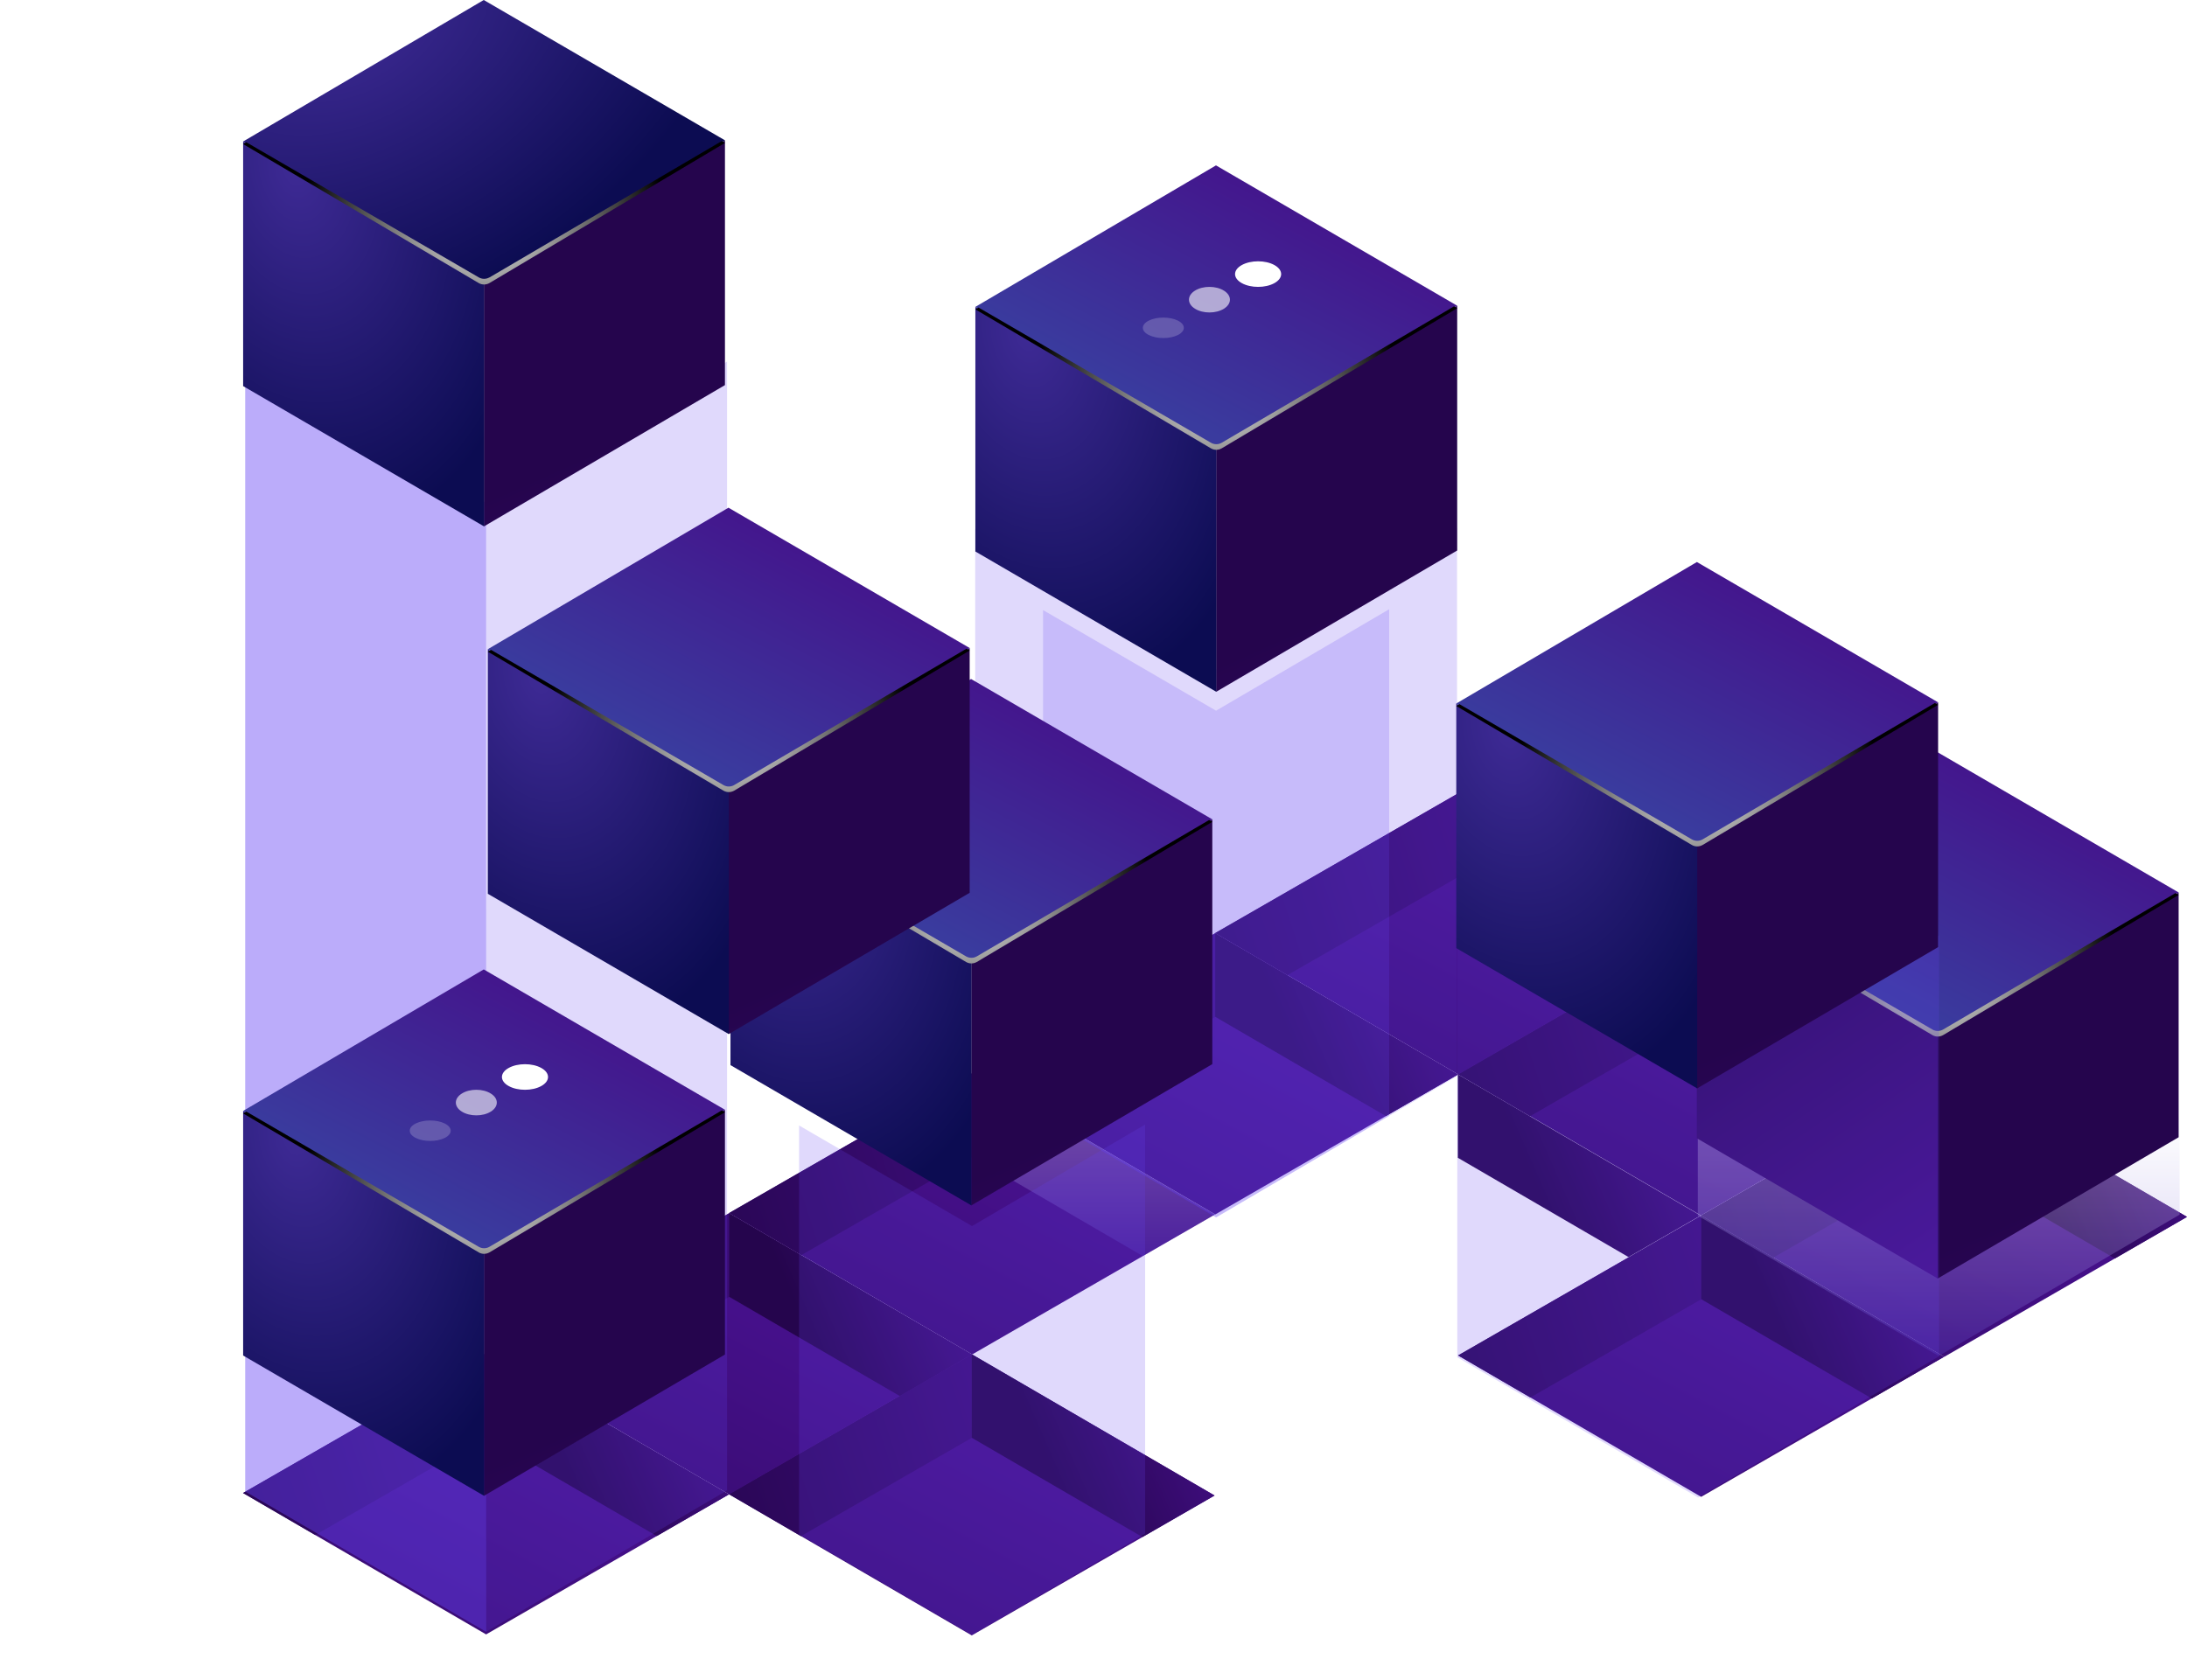 <svg xmlns="http://www.w3.org/2000/svg" width="531" height="408" viewBox="0 0 531 408" fill="none"><g clip-path="url(#clip0_135_1653)"><path d="M176.973 362.949L118.023 328.647L59.011 362.604L118.023 396.946L176.973 362.949Z" fill="url(#paint0_linear_135_1653)"></path><path d="M118.063 348.944V328.667L118.023 328.647L59.011 362.604L76.542 372.813L118.063 348.944Z" fill="url(#paint1_linear_135_1653)"></path><path d="M176.973 362.949L118.022 328.647V348.944L159.462 373.057L176.973 362.949Z" fill="url(#paint2_linear_135_1653)"></path><path d="M294.894 363.213L235.944 328.911L176.932 362.868L235.944 397.19L294.894 363.213Z" fill="url(#paint3_linear_135_1653)"></path><path d="M235.984 349.188V328.931L235.944 328.911L176.932 362.868L194.463 373.077L235.984 349.188Z" fill="url(#paint4_linear_135_1653)"></path><path d="M294.894 363.213L235.944 328.911V349.188L277.384 373.3L294.894 363.213Z" fill="url(#paint5_linear_135_1653)"></path><path d="M235.984 328.952L177.034 294.65L118.022 328.607L177.034 362.949L235.984 328.952Z" fill="url(#paint6_linear_135_1653)"></path><path d="M177.074 314.947V294.67L177.034 294.65L118.022 328.607L135.553 338.816L177.074 314.947Z" fill="url(#paint7_linear_135_1653)"></path><path d="M235.984 328.952L177.034 294.65V314.947L218.474 339.059L235.984 328.952Z" fill="url(#paint8_linear_135_1653)"></path><path d="M294.996 294.954L236.045 260.653L177.034 294.609L236.045 328.952L294.996 294.954Z" fill="url(#paint9_linear_135_1653)"></path><path d="M236.086 280.949V260.673L236.045 260.653L177.034 294.609L194.565 304.819L236.086 280.949Z" fill="url(#paint10_linear_135_1653)"></path><g style="mix-blend-mode:overlay" opacity="0.3"><path d="M294.996 294.954L236.045 260.653V280.949L277.485 305.062L294.996 294.954Z" fill="url(#paint11_linear_135_1653)"></path></g><path d="M471.989 329.54L413.038 295.238L354.027 329.195L413.038 363.537L471.989 329.54Z" fill="url(#paint12_linear_135_1653)"></path><path d="M413.079 315.535V295.259L413.038 295.238L354.027 329.195L371.578 339.405L413.079 315.535Z" fill="url(#paint13_linear_135_1653)"></path><path d="M471.989 329.54L413.059 295.238V315.535L454.478 339.648L471.989 329.54Z" fill="url(#paint14_linear_135_1653)"></path><path d="M412.916 295.218L353.966 260.916V281.193L395.406 305.306L412.916 295.218Z" fill="url(#paint15_linear_135_1653)"></path><path d="M354.007 260.957L295.056 226.655L236.045 260.612L295.056 294.954L354.007 260.957Z" fill="url(#paint16_linear_135_1653)"></path><path d="M295.097 246.952V226.676L295.056 226.655L236.045 260.612L253.576 270.821L295.097 246.952Z" fill="url(#paint17_linear_135_1653)"></path><path d="M354.007 260.957L295.056 226.655V246.952L336.496 271.065L354.007 260.957Z" fill="url(#paint18_linear_135_1653)"></path><path d="M531 295.543L472.05 261.241L413.038 295.198L472.05 329.54L531 295.543Z" fill="url(#paint19_linear_135_1653)"></path><path d="M472.09 281.538V261.261L472.05 261.241L413.038 295.198L430.589 305.407L472.09 281.538Z" fill="url(#paint20_linear_135_1653)"></path><path d="M531 295.543L472.07 261.241V281.538L513.489 305.651L531 295.543Z" fill="url(#paint21_linear_135_1653)"></path><path d="M471.928 261.221L412.977 226.919L353.966 260.876L412.977 295.198L471.928 261.221Z" fill="url(#paint22_linear_135_1653)"></path><path d="M413.018 247.196V226.939L412.977 226.919L353.966 260.876L371.497 271.085L413.018 247.196Z" fill="url(#paint23_linear_135_1653)"></path><path d="M471.928 261.221L412.977 226.919V247.196L454.417 271.308L471.928 261.221Z" fill="url(#paint24_linear_135_1653)"></path><path d="M413.018 226.96L354.068 192.658L295.056 226.615L354.068 260.957L413.018 226.96Z" fill="url(#paint25_linear_135_1653)"></path><path d="M354.108 212.955V192.678L354.068 192.658L295.056 226.615L312.587 236.824L354.108 212.955Z" fill="url(#paint26_linear_135_1653)"></path><path d="M413.018 226.96L354.068 192.658V212.955L395.508 237.068L413.018 226.96Z" fill="url(#paint27_linear_135_1653)"></path><g style="mix-blend-mode:overlay" opacity="0.3"><path d="M529.212 270.76L470.709 305.082L412.226 271.045V295.259L470.709 329.317V329.337V329.317L470.729 329.337V329.317L529.212 294.995V270.76Z" fill="url(#paint28_linear_135_1653)"></path></g><path d="M470.445 251.072V310.522L528.969 276.2V216.75L470.445 251.072Z" fill="url(#paint29_linear_135_1653)"></path><path d="M470.485 251.072V310.522L411.982 276.444V217.035L470.485 251.072Z" fill="url(#paint30_linear_135_1653)"></path><path d="M411.982 217.035L470.485 251.072L528.969 216.75L470.404 182.672L411.982 217.035Z" fill="url(#paint31_linear_135_1653)"></path><path style="mix-blend-mode:color-dodge" d="M471.785 250.037C470.993 250.504 469.998 250.504 469.185 250.037L412.754 217.197L411.982 217.643L469.185 251.397C469.978 251.864 470.973 251.864 471.785 251.397L528.969 217.359L528.197 216.913L471.785 250.037V250.037Z" fill="url(#paint32_radial_135_1653)"></path><path opacity="0.2" d="M353.763 128.256L295.26 162.578L236.776 128.54V261.586L295.239 295.644V295.665H295.26H295.28V295.644L353.763 261.343V128.256Z" fill="#6444F4"></path><path opacity="0.2" d="M337.288 147.964L295.259 172.605L253.251 148.167V271.187L295.259 295.665H295.28L337.288 271.004V147.964Z" fill="#6444F4"></path><path d="M295.28 108.568V168.018L353.804 133.696V74.246L295.28 108.568Z" fill="url(#paint33_linear_135_1653)"></path><g filter="url(#filter0_dd_135_1653)"><path d="M295.32 108.568V168.018L236.817 133.939V74.53L295.32 108.568Z" fill="url(#paint34_radial_135_1653)"></path></g><path d="M236.817 74.53L295.32 108.568L353.803 74.246L295.239 40.167L236.817 74.53Z" fill="url(#paint35_linear_135_1653)"></path><path style="mix-blend-mode:color-dodge" d="M296.62 107.533C295.828 108 294.833 108 294.02 107.533L237.589 74.692L236.817 75.139L294.02 108.893C294.813 109.36 295.808 109.36 296.62 108.893L353.803 74.855L353.032 74.408L296.62 107.533Z" fill="url(#paint36_radial_135_1653)"></path><path opacity="0.2" d="M278.034 273.115L236.005 297.776L194.016 273.338V372.651L236.005 397.109V397.129H236.025V397.109L278.034 372.468V273.115Z" fill="#6444F4"></path><path d="M235.822 233.313V292.762L294.346 258.44V198.991L235.822 233.313Z" fill="url(#paint37_linear_135_1653)"></path><g filter="url(#filter1_dd_135_1653)"><path d="M235.862 233.313V292.762L177.359 258.684V199.275L235.862 233.313Z" fill="url(#paint38_radial_135_1653)"></path></g><path d="M177.359 199.275L235.862 233.313L294.345 198.991L235.781 164.912L177.359 199.275Z" fill="url(#paint39_linear_135_1653)"></path><path style="mix-blend-mode:color-dodge" d="M237.162 232.278C236.37 232.744 235.375 232.744 234.562 232.278L178.131 199.437L177.359 199.884L234.562 233.637C235.354 234.104 236.35 234.104 237.162 233.637L294.345 199.6L293.574 199.153L237.162 232.278V232.278Z" fill="url(#paint40_radial_135_1653)"></path><path opacity="0.2" d="M470.811 227.122L412.307 261.444L353.824 227.406V329.642L412.307 363.7V363.72H412.327V363.7L470.811 329.398V227.122Z" fill="#6444F4"></path><path d="M412.043 204.897V264.347L470.567 230.025V170.575L412.043 204.897Z" fill="url(#paint41_linear_135_1653)"></path><g filter="url(#filter2_dd_135_1653)"><path d="M412.084 204.897V264.347L353.58 230.268V170.859L412.084 204.897Z" fill="url(#paint42_radial_135_1653)"></path></g><path d="M353.58 170.859L412.084 204.897L470.567 170.575L412.003 136.497L353.58 170.859Z" fill="url(#paint43_linear_135_1653)"></path><g style="mix-blend-mode:overlay" opacity="0.2"><path d="M285.974 77.858C287.92 78.829 287.92 80.401 285.974 81.372C284.028 82.343 280.89 82.343 278.944 81.372C276.998 80.401 276.998 78.829 278.944 77.858C280.88 76.887 284.028 76.887 285.974 77.858Z" fill="white"></path></g><g style="mix-blend-mode:overlay" opacity="0.6"><path d="M297.166 70.585C299.112 71.798 299.112 73.764 297.166 74.977C295.22 76.191 292.083 76.191 290.137 74.977C288.19 73.764 288.19 71.798 290.137 70.585C292.073 69.371 295.22 69.371 297.166 70.585Z" fill="white"></path></g><g style="mix-blend-mode:overlay"><path d="M309.419 64.372C311.608 65.585 311.608 67.551 309.419 68.764C307.23 69.978 303.7 69.978 301.511 68.764C299.322 67.551 299.322 65.585 301.511 64.372C303.7 63.158 307.23 63.158 309.419 64.372Z" fill="white"></path></g><path style="mix-blend-mode:color-dodge" d="M413.384 203.862C412.592 204.329 411.596 204.329 410.784 203.862L354.352 171.022L353.58 171.468L410.784 205.222C411.576 205.689 412.571 205.689 413.384 205.222L470.567 171.184L469.795 170.737L413.384 203.862Z" fill="url(#paint44_radial_135_1653)"></path><path opacity="0.2" d="M176.526 87.825L118.022 122.147L59.539 88.129V362.239L118.002 396.297V396.317L118.022 396.297L118.043 396.317V396.297L176.526 361.975V87.825Z" fill="#6444F4"></path><path opacity="0.3" d="M118.022 122.147L59.539 88.129V362.239L118.002 396.297V396.317L118.022 396.297L118.043 396.317V396.297L118.022 122.147Z" fill="#6444F4"></path><path d="M117.494 68.4V127.85L176.018 93.528V34.078L117.494 68.4Z" fill="url(#paint45_linear_135_1653)"></path><g filter="url(#filter3_dd_135_1653)"><path d="M117.535 68.4V127.85L59.032 93.772V34.363L117.535 68.4Z" fill="url(#paint46_radial_135_1653)"></path></g><g filter="url(#filter4_dd_135_1653)"><path d="M59.032 34.363L117.535 68.4L176.018 34.078L117.454 0L59.032 34.363Z" fill="url(#paint47_radial_135_1653)"></path></g><path style="mix-blend-mode:color-dodge" d="M118.835 67.365C118.043 67.832 117.047 67.832 116.235 67.365L59.803 34.545L59.032 34.992L116.235 68.746C117.027 69.212 118.022 69.212 118.835 68.746L176.018 34.708L175.246 34.261L118.835 67.386V67.365Z" fill="url(#paint48_radial_135_1653)"></path><path d="M176.912 191.704V251.154L235.436 216.832V157.382L176.912 191.704Z" fill="url(#paint49_linear_135_1653)"></path><g filter="url(#filter5_dd_135_1653)"><path d="M176.953 191.704V251.154L118.449 217.075V157.666L176.953 191.704Z" fill="url(#paint50_radial_135_1653)"></path></g><path d="M118.449 157.666L176.953 191.704L235.436 157.382L176.871 123.304L118.449 157.666Z" fill="url(#paint51_linear_135_1653)"></path><path style="mix-blend-mode:color-dodge" d="M178.253 190.669C177.461 191.136 176.465 191.136 175.653 190.669L119.221 157.829L118.449 158.275L175.653 192.029C176.445 192.496 177.44 192.496 178.253 192.029L235.436 157.991L234.664 157.544L178.253 190.669V190.669Z" fill="url(#paint52_radial_135_1653)"></path><path d="M117.494 303.844V363.294L176.018 328.972V269.522L117.494 303.844Z" fill="url(#paint53_linear_135_1653)"></path><g filter="url(#filter6_dd_135_1653)"><path d="M117.535 303.844V363.294L59.032 329.215V269.806L117.535 303.844Z" fill="url(#paint54_radial_135_1653)"></path></g><path d="M59.032 269.806L117.535 303.844L176.018 269.522L117.454 235.444L59.032 269.806Z" fill="url(#paint55_linear_135_1653)"></path><path style="mix-blend-mode:color-dodge" d="M118.835 302.809C118.043 303.276 117.047 303.276 116.235 302.809L59.803 269.969L59.032 270.415L116.235 304.169C117.027 304.636 118.022 304.636 118.835 304.169L176.018 270.131L175.246 269.685L118.835 302.809V302.809Z" fill="url(#paint56_radial_135_1653)"></path><g style="mix-blend-mode:overlay" opacity="0.2"><path d="M107.974 272.858C109.92 273.829 109.92 275.402 107.974 276.372C106.028 277.343 102.89 277.343 100.944 276.372C98.998 275.402 98.998 273.829 100.944 272.858C102.88 271.887 106.028 271.887 107.974 272.858Z" fill="white"></path></g><g style="mix-blend-mode:overlay" opacity="0.6"><path d="M119.166 265.585C121.112 266.798 121.112 268.764 119.166 269.977C117.22 271.191 114.082 271.191 112.136 269.977C110.19 268.764 110.19 266.798 112.136 265.585C114.072 264.371 117.22 264.371 119.166 265.585Z" fill="white"></path></g><g style="mix-blend-mode:overlay"><path d="M131.419 259.372C133.608 260.585 133.608 262.551 131.419 263.764C129.23 264.978 125.7 264.978 123.511 263.764C121.322 262.551 121.322 260.585 123.511 259.372C125.7 258.158 129.23 258.158 131.419 259.372Z" fill="white"></path></g></g><defs><filter id="filter0_dd_135_1653" x="232.817" y="71.53" width="66.503" height="101.487" filterUnits="userSpaceOnUse" color-interpolation-filters="sRGB"><feGaussianBlur stdDeviation="2"></feGaussianBlur><feGaussianBlur stdDeviation="0.5"></feGaussianBlur></filter><filter id="filter1_dd_135_1653" x="173.359" y="196.275" width="66.503" height="101.487" filterUnits="userSpaceOnUse" color-interpolation-filters="sRGB"><feGaussianBlur stdDeviation="2"></feGaussianBlur><feGaussianBlur stdDeviation="0.5"></feGaussianBlur></filter><filter id="filter2_dd_135_1653" x="349.58" y="167.859" width="66.503" height="101.487" filterUnits="userSpaceOnUse" color-interpolation-filters="sRGB"><feGaussianBlur stdDeviation="2"></feGaussianBlur><feGaussianBlur stdDeviation="0.5"></feGaussianBlur></filter><filter id="filter3_dd_135_1653" x="55.032" y="31.363" width="66.503" height="101.487" filterUnits="userSpaceOnUse" color-interpolation-filters="sRGB"><feGaussianBlur stdDeviation="2"></feGaussianBlur><feGaussianBlur stdDeviation="0.5"></feGaussianBlur></filter><filter id="filter4_dd_135_1653" x="55.032" y="-3" width="124.987" height="76.4" filterUnits="userSpaceOnUse" color-interpolation-filters="sRGB"><feGaussianBlur stdDeviation="2"></feGaussianBlur><feGaussianBlur stdDeviation="0.5"></feGaussianBlur></filter><filter id="filter5_dd_135_1653" x="114.449" y="154.666" width="66.503" height="101.487" filterUnits="userSpaceOnUse" color-interpolation-filters="sRGB"><feGaussianBlur stdDeviation="2"></feGaussianBlur><feGaussianBlur stdDeviation="0.5"></feGaussianBlur></filter><filter id="filter6_dd_135_1653" x="55.032" y="266.806" width="66.503" height="101.487" filterUnits="userSpaceOnUse" color-interpolation-filters="sRGB"><feGaussianBlur stdDeviation="2"></feGaussianBlur><feGaussianBlur stdDeviation="0.5"></feGaussianBlur></filter><linearGradient id="paint0_linear_135_1653" x1="56.858" y1="479.209" x2="122.548" y2="353.913" gradientUnits="userSpaceOnUse"><stop stop-color="#25054D"></stop><stop offset="1" stop-color="#45108A"></stop></linearGradient><linearGradient id="paint1_linear_135_1653" x1="40.77" y1="369.139" x2="152.883" y2="332.571" gradientUnits="userSpaceOnUse"><stop stop-color="#25054D"></stop><stop offset="1" stop-color="#45108A"></stop></linearGradient><linearGradient id="paint2_linear_135_1653" x1="134.883" y1="352.537" x2="177.104" y2="334.061" gradientUnits="userSpaceOnUse"><stop stop-color="#25054D"></stop><stop offset="1" stop-color="#45108A"></stop></linearGradient><linearGradient id="paint3_linear_135_1653" x1="174.779" y1="479.473" x2="240.47" y2="354.176" gradientUnits="userSpaceOnUse"><stop stop-color="#25054D"></stop><stop offset="1" stop-color="#45108A"></stop></linearGradient><linearGradient id="paint4_linear_135_1653" x1="158.691" y1="369.383" x2="270.804" y2="332.814" gradientUnits="userSpaceOnUse"><stop stop-color="#25054D"></stop><stop offset="1" stop-color="#45108A"></stop></linearGradient><linearGradient id="paint5_linear_135_1653" x1="252.804" y1="352.8" x2="295.025" y2="334.325" gradientUnits="userSpaceOnUse"><stop stop-color="#25054D"></stop><stop offset="1" stop-color="#45108A"></stop></linearGradient><linearGradient id="paint6_linear_135_1653" x1="115.869" y1="445.212" x2="181.56" y2="319.915" gradientUnits="userSpaceOnUse"><stop stop-color="#25054D"></stop><stop offset="1" stop-color="#45108A"></stop></linearGradient><linearGradient id="paint7_linear_135_1653" x1="99.781" y1="335.142" x2="211.895" y2="298.573" gradientUnits="userSpaceOnUse"><stop stop-color="#25054D"></stop><stop offset="1" stop-color="#45108A"></stop></linearGradient><linearGradient id="paint8_linear_135_1653" x1="193.894" y1="318.539" x2="236.115" y2="300.064" gradientUnits="userSpaceOnUse"><stop stop-color="#25054D"></stop><stop offset="1" stop-color="#45108A"></stop></linearGradient><linearGradient id="paint9_linear_135_1653" x1="174.881" y1="411.215" x2="240.571" y2="285.918" gradientUnits="userSpaceOnUse"><stop stop-color="#25054D"></stop><stop offset="1" stop-color="#45108A"></stop></linearGradient><linearGradient id="paint10_linear_135_1653" x1="158.792" y1="301.145" x2="270.906" y2="264.576" gradientUnits="userSpaceOnUse"><stop stop-color="#25054D"></stop><stop offset="1" stop-color="#45108A"></stop></linearGradient><linearGradient id="paint11_linear_135_1653" x1="265.52" y1="260.653" x2="265.52" y2="305.062" gradientUnits="userSpaceOnUse"><stop stop-color="white"></stop><stop offset="1" stop-color="#5C46C9"></stop></linearGradient><linearGradient id="paint12_linear_135_1653" x1="351.874" y1="445.801" x2="417.564" y2="320.524" gradientUnits="userSpaceOnUse"><stop stop-color="#25054D"></stop><stop offset="1" stop-color="#45108A"></stop></linearGradient><linearGradient id="paint13_linear_135_1653" x1="335.806" y1="335.731" x2="447.899" y2="299.162" gradientUnits="userSpaceOnUse"><stop stop-color="#25054D"></stop><stop offset="1" stop-color="#45108A"></stop></linearGradient><linearGradient id="paint14_linear_135_1653" x1="429.899" y1="319.128" x2="472.12" y2="300.673" gradientUnits="userSpaceOnUse"><stop stop-color="#25054D"></stop><stop offset="1" stop-color="#45108A"></stop></linearGradient><linearGradient id="paint15_linear_135_1653" x1="370.826" y1="284.806" x2="413.047" y2="266.33" gradientUnits="userSpaceOnUse"><stop stop-color="#25054D"></stop><stop offset="1" stop-color="#45108A"></stop></linearGradient><linearGradient id="paint16_linear_135_1653" x1="233.892" y1="377.218" x2="299.582" y2="251.921" gradientUnits="userSpaceOnUse"><stop stop-color="#25054D"></stop><stop offset="1" stop-color="#45108A"></stop></linearGradient><linearGradient id="paint17_linear_135_1653" x1="217.803" y1="267.148" x2="329.917" y2="230.579" gradientUnits="userSpaceOnUse"><stop stop-color="#25054D"></stop><stop offset="1" stop-color="#45108A"></stop></linearGradient><linearGradient id="paint18_linear_135_1653" x1="311.917" y1="250.545" x2="354.138" y2="232.069" gradientUnits="userSpaceOnUse"><stop stop-color="#25054D"></stop><stop offset="1" stop-color="#45108A"></stop></linearGradient><linearGradient id="paint19_linear_135_1653" x1="410.885" y1="411.803" x2="476.575" y2="286.527" gradientUnits="userSpaceOnUse"><stop stop-color="#25054D"></stop><stop offset="1" stop-color="#45108A"></stop></linearGradient><linearGradient id="paint20_linear_135_1653" x1="394.817" y1="301.733" x2="506.91" y2="265.165" gradientUnits="userSpaceOnUse"><stop stop-color="#25054D"></stop><stop offset="1" stop-color="#45108A"></stop></linearGradient><linearGradient id="paint21_linear_135_1653" x1="488.91" y1="285.131" x2="531.131" y2="266.675" gradientUnits="userSpaceOnUse"><stop stop-color="#25054D"></stop><stop offset="1" stop-color="#45108A"></stop></linearGradient><linearGradient id="paint22_linear_135_1653" x1="351.813" y1="377.481" x2="417.503" y2="252.185" gradientUnits="userSpaceOnUse"><stop stop-color="#25054D"></stop><stop offset="1" stop-color="#45108A"></stop></linearGradient><linearGradient id="paint23_linear_135_1653" x1="335.724" y1="267.391" x2="447.838" y2="230.822" gradientUnits="userSpaceOnUse"><stop stop-color="#25054D"></stop><stop offset="1" stop-color="#45108A"></stop></linearGradient><linearGradient id="paint24_linear_135_1653" x1="429.838" y1="250.809" x2="472.059" y2="232.333" gradientUnits="userSpaceOnUse"><stop stop-color="#25054D"></stop><stop offset="1" stop-color="#45108A"></stop></linearGradient><linearGradient id="paint25_linear_135_1653" x1="292.903" y1="343.22" x2="358.594" y2="217.923" gradientUnits="userSpaceOnUse"><stop stop-color="#25054D"></stop><stop offset="1" stop-color="#45108A"></stop></linearGradient><linearGradient id="paint26_linear_135_1653" x1="276.815" y1="233.15" x2="388.928" y2="196.582" gradientUnits="userSpaceOnUse"><stop stop-color="#25054D"></stop><stop offset="1" stop-color="#45108A"></stop></linearGradient><linearGradient id="paint27_linear_135_1653" x1="370.928" y1="216.547" x2="413.149" y2="198.072" gradientUnits="userSpaceOnUse"><stop stop-color="#25054D"></stop><stop offset="1" stop-color="#45108A"></stop></linearGradient><linearGradient id="paint28_linear_135_1653" x1="470.719" y1="270.76" x2="470.719" y2="329.337" gradientUnits="userSpaceOnUse"><stop stop-color="white"></stop><stop offset="1" stop-color="#5C46C9"></stop></linearGradient><linearGradient id="paint29_linear_135_1653" x1="509.975" y1="286.653" x2="552.758" y2="382.724" gradientUnits="userSpaceOnUse"><stop stop-color="#25054D"></stop><stop offset="1" stop-color="#45108A"></stop></linearGradient><linearGradient id="paint30_linear_135_1653" x1="409.321" y1="217.583" x2="475.51" y2="313.516" gradientUnits="userSpaceOnUse"><stop stop-color="#25054D"></stop><stop offset="1" stop-color="#45108A"></stop></linearGradient><linearGradient id="paint31_linear_135_1653" x1="523.26" y1="116.382" x2="457.509" y2="241.801" gradientUnits="userSpaceOnUse"><stop offset="0.52" stop-color="#45108A"></stop><stop offset="1" stop-color="#3A3B9E"></stop></linearGradient><radialGradient id="paint32_radial_135_1653" cx="0" cy="0" r="1" gradientUnits="userSpaceOnUse" gradientTransform="translate(470.465 234.348) scale(43.167 43.131)"><stop stop-color="white"></stop><stop offset="1"></stop></radialGradient><linearGradient id="paint33_linear_135_1653" x1="334.81" y1="144.148" x2="377.593" y2="240.22" gradientUnits="userSpaceOnUse"><stop stop-color="#25054D"></stop><stop offset="1" stop-color="#45108A"></stop></linearGradient><radialGradient id="paint34_radial_135_1653" cx="0" cy="0" r="1" gradientUnits="userSpaceOnUse" gradientTransform="translate(249.464 80.933) rotate(79.204) scale(88.653 58.25)"><stop stop-color="#3E2A95"></stop><stop offset="1" stop-color="#0C0C52"></stop></radialGradient><linearGradient id="paint35_linear_135_1653" x1="348.095" y1="-26.142" x2="282.344" y2="99.297" gradientUnits="userSpaceOnUse"><stop offset="0.52" stop-color="#45108A"></stop><stop offset="1" stop-color="#3A3B9E"></stop></linearGradient><radialGradient id="paint36_radial_135_1653" cx="0" cy="0" r="1" gradientUnits="userSpaceOnUse" gradientTransform="translate(295.32 91.843) scale(43.167 43.131)"><stop stop-color="white"></stop><stop offset="1"></stop></radialGradient><linearGradient id="paint37_linear_135_1653" x1="275.352" y1="268.893" x2="318.135" y2="364.964" gradientUnits="userSpaceOnUse"><stop stop-color="#25054D"></stop><stop offset="1" stop-color="#45108A"></stop></linearGradient><radialGradient id="paint38_radial_135_1653" cx="0" cy="0" r="1" gradientUnits="userSpaceOnUse" gradientTransform="translate(190.006 205.678) rotate(79.204) scale(88.653 58.25)"><stop stop-color="#3E2A95"></stop><stop offset="1" stop-color="#0C0C52"></stop></radialGradient><linearGradient id="paint39_linear_135_1653" x1="288.637" y1="98.623" x2="222.886" y2="224.041" gradientUnits="userSpaceOnUse"><stop offset="0.52" stop-color="#45108A"></stop><stop offset="1" stop-color="#3A3B9E"></stop></linearGradient><radialGradient id="paint40_radial_135_1653" cx="0" cy="0" r="1" gradientUnits="userSpaceOnUse" gradientTransform="translate(235.842 216.588) scale(43.167 43.131)"><stop stop-color="white"></stop><stop offset="1"></stop></radialGradient><linearGradient id="paint41_linear_135_1653" x1="451.574" y1="240.477" x2="494.356" y2="336.549" gradientUnits="userSpaceOnUse"><stop stop-color="#25054D"></stop><stop offset="1" stop-color="#45108A"></stop></linearGradient><radialGradient id="paint42_radial_135_1653" cx="0" cy="0" r="1" gradientUnits="userSpaceOnUse" gradientTransform="translate(366.227 177.262) rotate(79.204) scale(88.653 58.25)"><stop stop-color="#3E2A95"></stop><stop offset="1" stop-color="#0C0C52"></stop></radialGradient><linearGradient id="paint43_linear_135_1653" x1="464.859" y1="70.207" x2="399.108" y2="195.626" gradientUnits="userSpaceOnUse"><stop offset="0.52" stop-color="#45108A"></stop><stop offset="1" stop-color="#3A3B9E"></stop></linearGradient><radialGradient id="paint44_radial_135_1653" cx="0" cy="0" r="1" gradientUnits="userSpaceOnUse" gradientTransform="translate(412.063 188.172) scale(43.167 43.131)"><stop stop-color="white"></stop><stop offset="1"></stop></radialGradient><linearGradient id="paint45_linear_135_1653" x1="157.025" y1="103.981" x2="199.807" y2="200.052" gradientUnits="userSpaceOnUse"><stop stop-color="#25054D"></stop><stop offset="1" stop-color="#45108A"></stop></linearGradient><radialGradient id="paint46_radial_135_1653" cx="0" cy="0" r="1" gradientUnits="userSpaceOnUse" gradientTransform="translate(71.678 40.766) rotate(79.204) scale(88.653 58.25)"><stop stop-color="#3E2A95"></stop><stop offset="1" stop-color="#0C0C52"></stop></radialGradient><radialGradient id="paint47_radial_135_1653" cx="0" cy="0" r="1" gradientUnits="userSpaceOnUse" gradientTransform="translate(84.32 4.685) rotate(62.474) scale(71.849 105.156)"><stop stop-color="#3E2A95"></stop><stop offset="1" stop-color="#0C0C52"></stop></radialGradient><radialGradient id="paint48_radial_135_1653" cx="0" cy="0" r="1" gradientUnits="userSpaceOnUse" gradientTransform="translate(117.515 51.676) scale(43.167 43.131)"><stop stop-color="white"></stop><stop offset="1"></stop></radialGradient><linearGradient id="paint49_linear_135_1653" x1="216.443" y1="227.285" x2="259.225" y2="323.356" gradientUnits="userSpaceOnUse"><stop stop-color="#25054D"></stop><stop offset="1" stop-color="#45108A"></stop></linearGradient><radialGradient id="paint50_radial_135_1653" cx="0" cy="0" r="1" gradientUnits="userSpaceOnUse" gradientTransform="translate(131.096 164.069) rotate(79.204) scale(88.653 58.25)"><stop stop-color="#3E2A95"></stop><stop offset="1" stop-color="#0C0C52"></stop></radialGradient><linearGradient id="paint51_linear_135_1653" x1="229.728" y1="57.014" x2="163.976" y2="182.433" gradientUnits="userSpaceOnUse"><stop offset="0.52" stop-color="#45108A"></stop><stop offset="1" stop-color="#3A3B9E"></stop></linearGradient><radialGradient id="paint52_radial_135_1653" cx="0" cy="0" r="1" gradientUnits="userSpaceOnUse" gradientTransform="translate(176.932 174.979) scale(43.167 43.131)"><stop stop-color="white"></stop><stop offset="1"></stop></radialGradient><linearGradient id="paint53_linear_135_1653" x1="157.025" y1="339.425" x2="199.807" y2="435.496" gradientUnits="userSpaceOnUse"><stop stop-color="#25054D"></stop><stop offset="1" stop-color="#45108A"></stop></linearGradient><radialGradient id="paint54_radial_135_1653" cx="0" cy="0" r="1" gradientUnits="userSpaceOnUse" gradientTransform="translate(71.678 276.21) rotate(79.204) scale(88.653 58.25)"><stop stop-color="#3E2A95"></stop><stop offset="1" stop-color="#0C0C52"></stop></radialGradient><linearGradient id="paint55_linear_135_1653" x1="170.31" y1="169.154" x2="104.559" y2="294.573" gradientUnits="userSpaceOnUse"><stop offset="0.52" stop-color="#45108A"></stop><stop offset="1" stop-color="#3A3B9E"></stop></linearGradient><radialGradient id="paint56_radial_135_1653" cx="0" cy="0" r="1" gradientUnits="userSpaceOnUse" gradientTransform="translate(117.515 287.12) scale(43.167 43.131)"><stop stop-color="white"></stop><stop offset="1"></stop></radialGradient><clipPath id="clip0_135_1653"><rect width="531" height="408" fill="white"></rect></clipPath></defs></svg>